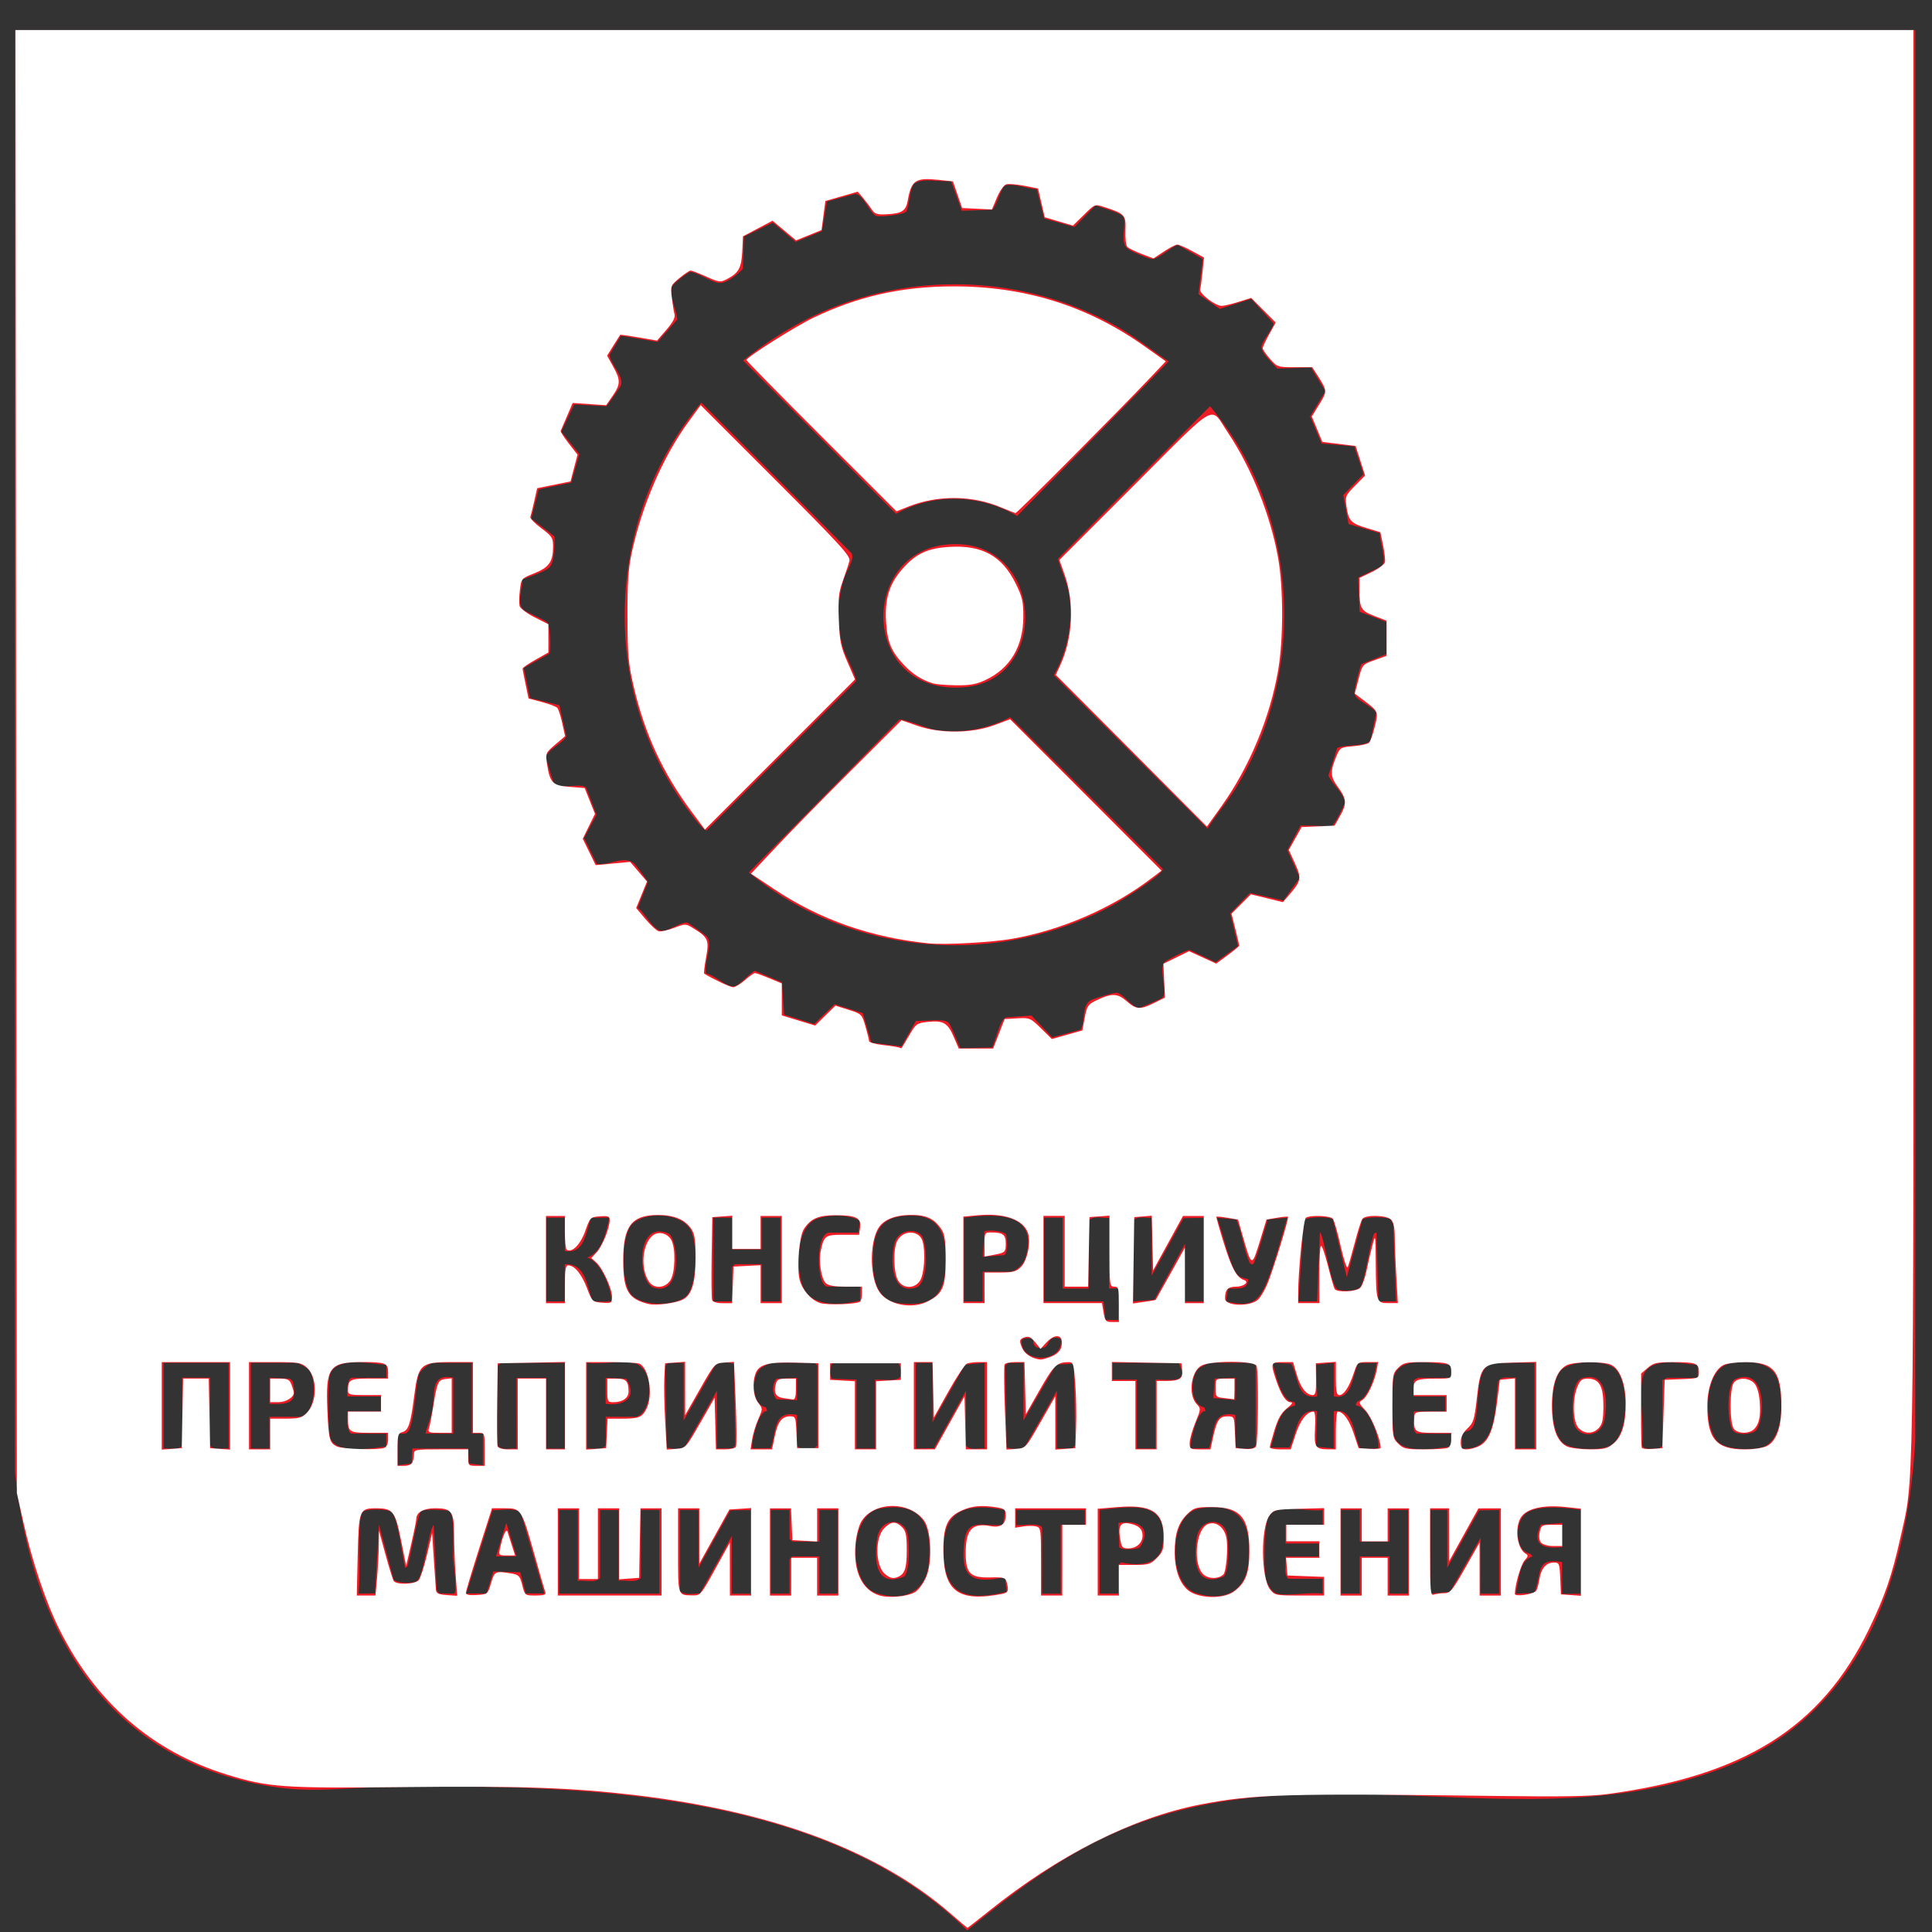 <?xml version="1.0" encoding="UTF-8" standalone="no"?>
<svg
   width="61"
   height="61"
   viewBox="0 0 61 61"
   fill="none"
   version="1.1"
   id="svg21"
   sodipodi:docname="kmtp_60x60.svg"
   inkscape:version="1.4.2 (f4327f4, 2025-05-13)"
   xmlns:inkscape="http://www.inkscape.org/namespaces/inkscape"
   xmlns:sodipodi="http://sodipodi.sourceforge.net/DTD/sodipodi-0.dtd"
   xmlns="http://www.w3.org/2000/svg"
   xmlns:svg="http://www.w3.org/2000/svg">
  <rect x="0" y="0" width="61" height="61" fill="#333333" stroke="none"/>
  <defs
     id="defs21" />
  <sodipodi:namedview
     id="namedview21"
     pagecolor="#ffffff"
     bordercolor="#000000"
     borderopacity="0.25"
     inkscape:showpageshadow="2"
     inkscape:pageopacity="0.0"
     inkscape:pagecheckerboard="0"
     inkscape:deskcolor="#d1d1d1"
     inkscape:zoom="8.956044"
     inkscape:cx="45.5"
     inkscape:cy="45.5"
     inkscape:window-width="1920"
     inkscape:window-height="1017"
     inkscape:window-x="-8"
     inkscape:window-y="-8"
     inkscape:window-maximized="1"
     inkscape:current-layer="svg21" />
  <path
     d="M 60.47,0.95 V 45.53 c -0.282,4.39 -1.718,8.648 -6.127,10.312 -6.248,2.361 -12.921,-0.75 -19.191,2.047 -1.711,0.764 -3.179,1.882 -4.616,3.061 -2.085,-2.072 -4.922,-3.193 -7.767,-3.797 -3.507,-0.743 -7.197,-0.789 -10.775,-0.725 -1.212,0.021 -2.135,0.179 -3.383,-0.014 C 3.332,55.599 0.998,51.452 0.47,46.47 V 0.95 Z M 30.026,5.718 c -0.307,0.043 -1.073,-0.15 -1.212,0.157 -0.093,0.211 -0.107,0.564 -0.189,0.793 -0.057,0.107 -0.82,0.193 -0.959,0.15 -0.182,-0.057 -0.406,-0.668 -0.656,-0.697 l -0.902,0.243 -0.153,0.932 -0.831,0.343 -0.724,-0.611 -0.909,0.443 -0.039,1.018 c -0.16,0.175 -0.524,0.475 -0.766,0.443 -0.242,-0.032 -0.72,-0.361 -0.895,-0.343 -0.082,0.007 -0.517,0.361 -0.563,0.439 -0.132,0.229 0.139,0.782 0.153,1.061 l -0.62,0.707 -1.158,-0.196 -0.364,0.611 c 0.039,0.271 0.463,0.693 0.367,0.947 -0.025,0.068 -0.428,0.657 -0.467,0.668 l -1.012,-0.057 -0.406,0.861 0.57,0.707 -0.253,0.9 -1.03,0.214 -0.235,0.922 0.738,0.568 c -0.011,0.257 0.018,0.825 -0.185,0.989 -0.178,0.146 -0.613,0.271 -0.834,0.368 0.014,0.279 -0.189,0.711 0.018,0.936 0.11,0.118 0.741,0.339 0.795,0.454 0.061,0.136 0.1,0.843 0.032,0.954 l -0.798,0.446 0.192,0.95 0.93,0.229 0.221,0.979 c -0.103,0.221 -0.613,0.429 -0.638,0.661 -0.007,0.057 0.207,0.75 0.246,0.811 0.146,0.239 0.845,-0.021 1.019,0.154 l 0.324,0.854 -0.392,0.732 0.396,0.814 c 0.396,0.075 0.87,-0.293 1.198,0.007 0.053,0.05 0.417,0.529 0.421,0.571 L 20.135,28.664 c 0.253,0.179 0.495,0.764 0.816,0.725 0.189,-0.025 0.592,-0.293 0.756,-0.257 0.036,0.007 0.574,0.396 0.609,0.439 0.217,0.239 -0.114,0.847 -0.021,1.168 0.267,0.039 0.688,0.482 0.923,0.393 0.157,-0.057 0.52,-0.468 0.62,-0.479 l 0.852,0.361 0.068,1.022 0.948,0.296 0.645,-0.625 0.891,0.282 0.271,0.932 0.948,0.118 0.46,-0.807 c 0.225,0.018 0.87,-0.082 1.019,0.05 0.1,0.089 0.342,0.782 0.389,0.814 l 0.994,-0.025 c 0.114,-0.196 0.242,-0.889 0.446,-0.95 l 0.798,-0.057 0.652,0.689 0.898,-0.243 c 0.168,-0.282 0.018,-0.768 0.331,-0.932 0.11,-0.057 0.72,-0.246 0.823,-0.232 0.192,0.029 0.485,0.486 0.702,0.471 0.039,0 0.67,-0.275 0.706,-0.3 0.242,-0.175 -0.132,-0.889 0.093,-1.143 0.05,-0.057 0.699,-0.386 0.788,-0.382 l 0.823,0.389 0.706,-0.511 -0.246,-1.029 0.624,-0.647 1.055,0.239 0.517,-0.718 -0.392,-0.872 0.417,-0.782 0.987,0.025 c 0.075,-0.039 0.385,-0.629 0.403,-0.725 0.046,-0.246 -0.424,-0.629 -0.51,-0.879 l 0.278,-0.864 c 0.221,-0.125 0.941,-0.036 1.052,-0.25 l 0.178,-0.857 c -0.121,-0.236 -0.702,-0.4 -0.691,-0.65 0.004,-0.111 0.175,-0.829 0.228,-0.897 l 0.798,-0.318 -0.011,-1.007 -0.848,-0.325 -0.046,-1.072 c 0.021,-0.036 0.677,-0.307 0.752,-0.389 0.164,-0.182 -0.086,-0.768 -0.068,-1.018 l -0.987,-0.289 -0.168,-0.914 0.638,-0.661 -0.289,-0.875 -1.034,-0.093 -0.36,-0.854 0.481,-0.797 -0.456,-0.75 -1.062,0.036 c -0.135,-0.157 -0.535,-0.504 -0.499,-0.711 0.025,-0.154 0.389,-0.597 0.381,-0.718 L 39.504,9.436 38.513,9.754 37.839,9.286 37.975,8.176 37.184,7.733 c -0.214,0.068 -0.599,0.436 -0.795,0.446 -0.111,0.007 -0.688,-0.246 -0.784,-0.325 -0.26,-0.214 -0.036,-0.711 -0.128,-0.989 -0.046,-0.139 -0.72,-0.311 -0.891,-0.379 L 33.922,7.168 32.967,6.9 32.735,5.972 c -0.239,0.007 -0.866,-0.236 -1.03,-0.086 -0.114,0.104 -0.264,0.664 -0.378,0.736 l -0.959,0.032 -0.339,-0.936 z M 19.964,38.644 c -0.36,0.361 -0.36,1.815 -0.046,2.211 0.314,0.396 1.347,0.393 1.725,0.089 0.378,-0.304 0.392,-1.739 0.146,-2.14 -0.317,-0.518 -1.426,-0.557 -1.825,-0.157 z m 7.136,0.275 0.053,-0.375 c -0.342,-0.2 -1.005,-0.207 -1.387,-0.05 -0.656,0.271 -0.656,1.682 -0.371,2.218 0.303,0.571 1.23,0.493 1.761,0.35 v -0.439 h -1.027 c -0.36,0 -0.392,-1.704 0.057,-1.704 h 0.909 z m 1.333,-0.514 c -0.702,0.1 -0.848,0.607 -0.87,1.247 -0.021,0.639 0.075,1.414 0.852,1.5 0.934,0.107 1.383,-0.193 1.44,-1.143 0.064,-1.075 -0.203,-1.779 -1.426,-1.604 z m 2.595,1.747 h 0.852 c 0.178,0 0.421,-0.218 0.481,-0.396 0.492,-1.475 -0.902,-1.454 -1.921,-1.307 v 2.643 H 31.028 Z M 17.832,38.447 h -0.588 v 2.643 h 0.588 V 39.915 c 0.667,-0.025 0.684,0.679 0.877,1.15 0.061,0.043 0.41,0.039 0.503,0.025 0.086,-0.014 0.093,0.036 0.086,-0.089 -0.018,-0.375 -0.353,-1.193 -0.763,-1.293 0.488,-0.175 0.599,-0.804 0.706,-1.264 l -0.577,0.007 c -0.171,0.436 -0.192,1.154 -0.83,1.05 v -1.057 z m 5.279,0 H 22.523 v 2.643 h 0.588 v -1.086 l 0.089,-0.089 h 0.852 v 1.175 h 0.588 V 38.447 H 24.052 v 1 h -0.937 v -1 z m 10.44,0 h -0.588 v 2.643 h 1.878 l 0.064,0.582 0.403,0.007 V 40.68 H 35.016 v -2.232 c -0.21,0.025 -0.492,-0.079 -0.645,0.089 v 2.147 H 33.551 v -2.232 z m 2.812,0 c -0.193,0.021 -0.446,-0.071 -0.588,0.089 v 2.557 l 0.674,-0.057 0.966,-1.764 v 1.822 h 0.588 v -2.643 l -0.634,0.011 -1.005,1.811 v -1.822 z m 4.281,0 -0.617,0.057 c -0.053,0.179 -0.396,1.397 -0.467,1.411 -0.103,0.021 -0.118,-0.079 -0.146,-0.146 -0.157,-0.386 -0.207,-0.872 -0.381,-1.264 l -0.617,-0.057 c 0.182,0.361 0.424,1.654 0.706,1.847 0.078,0.054 0.2,0.075 0.289,0.093 -0.011,0.368 -0.364,0.282 -0.638,0.3 l -0.064,0.404 c 0.749,0.168 1.009,0.071 1.29,-0.614 0.26,-0.629 0.442,-1.375 0.645,-2.029 z m 1.878,1.879 -0.438,-1.822 c -0.096,-0.1 -0.82,-0.096 -0.916,0.025 l -0.171,2.561 h 0.588 l 0.089,-2.175 c 0.111,0 0.339,1.686 0.556,1.793 0.146,0.071 0.638,0.071 0.731,-0.093 0.16,-0.289 0.246,-1.122 0.374,-1.504 0.025,-0.079 0.018,-0.179 0.125,-0.196 l 0.061,2.175 h 0.556 l -0.089,-2.436 -0.082,-0.154 c -0.107,-0.086 -0.795,-0.089 -0.888,0.004 z m -9.92,1.95 c -0.021,-0.021 -0.346,-0.075 -0.346,0.079 -0.007,0.732 1.369,0.664 1.233,-0.089 -0.46,-0.15 -0.314,0.3 -0.617,0.3 -0.303,0 -0.225,-0.246 -0.271,-0.289 z M 7.217,43.03 H 5.164 v 2.704 c 0.192,-0.021 0.446,0.071 0.588,-0.089 v -2.147 h 0.88 v 2.147 c 0.139,0.161 0.392,0.068 0.588,0.089 V 43.03 Z m 1.29,1.704 h 0.909 c 0.524,0 0.613,-1.107 0.349,-1.468 -0.057,-0.075 -0.342,-0.236 -0.41,-0.236 H 7.92 v 2.704 H 8.508 Z m 3.693,0.532 H 11.117 c -0.185,0 -0.153,-0.575 -0.146,-0.704 h 1.055 v -0.471 h -1.055 c -0.021,-0.125 -0.014,-0.589 0.146,-0.589 h 1.084 v -0.407 c -0.495,-0.036 -1.643,-0.296 -1.793,0.346 -0.064,0.268 -0.061,1.743 0.029,1.975 0.196,0.507 1.319,0.311 1.757,0.254 z m 2.698,-2.236 h -1.201 c -0.139,0 -0.438,0.239 -0.481,0.396 -0.096,0.35 -0.135,1.543 -0.339,1.779 -0.078,0.093 -0.221,0.054 -0.324,0.057 v 1 l 0.442,-0.054 0.025,-0.475 h 1.761 l 0.025,0.475 0.442,0.054 V 45.262 H 14.895 V 43.03 Z m 2.934,0 h -2.025 l -0.089,0.089 v 2.529 c 0.139,0.161 0.392,0.068 0.588,0.089 v -2.232 h 0.937 v 2.232 h 0.588 v -2.704 z m 2.142,0 c -0.41,-0.071 -1.005,0.054 -1.436,0 v 2.704 c 0.192,-0.021 0.446,0.071 0.588,-0.089 v -0.911 h 0.909 c 0.545,0 0.724,-1.564 -0.057,-1.704 z m 1.611,0 -0.492,0.007 -0.089,0.089 0.046,2.582 c 0.182,0.039 0.46,0.079 0.592,-0.061 l 0.994,-1.736 v 1.822 l 0.492,-0.007 0.089,-0.089 -0.046,-2.582 c -0.178,-0.039 -0.46,-0.079 -0.592,0.061 l -0.994,1.736 z m 3.579,1.647 v 0.968 c 0.075,0.111 0.203,0.093 0.321,0.093 0.075,0 0.15,0 0.225,-0.014 l 0.096,-0.079 v -2.529 l -0.089,-0.089 h -1.347 c -0.05,0 -0.331,0.15 -0.385,0.204 -0.264,0.289 -0.26,1.114 0.2,1.204 l 0.036,0.121 c -0.296,-0.05 -0.517,1.129 -0.47,1.175 l 0.577,-0.007 c 0.2,-0.504 0.057,-1.207 0.831,-1.05 z m 2.463,-1.118 c 0.463,-0.007 1.091,0.15 0.734,-0.529 h -2.053 c -0.125,0.075 -0.128,0.436 -0.032,0.504 l 0.766,0.025 v 2.175 h 0.588 V 43.559 Z m 1.818,-0.529 h -0.528 v 2.704 l 0.574,-0.011 1.009,-1.811 v 1.732 c 0.139,0.161 0.392,0.068 0.588,0.089 v -2.704 l -0.617,0.057 -1.027,1.822 V 43.026 Z m 2.873,0 -0.492,0.007 -0.089,0.089 0.046,2.582 c 0.178,0.039 0.46,0.079 0.592,-0.061 l 0.994,-1.736 v 1.822 l 0.492,-0.007 0.089,-0.089 -0.046,-2.582 -0.56,0.032 -1.027,1.761 V 43.026 Z m 4.163,0.529 c 0.463,-0.007 1.091,0.15 0.734,-0.529 h -2.082 v 0.529 h 0.763 v 2.175 h 0.588 v -2.175 z m 2.524,1.118 v 0.968 c 0.075,0.111 0.203,0.093 0.321,0.093 0.075,0 0.15,0 0.225,-0.014 l 0.096,-0.079 v -2.529 l -0.089,-0.089 h -1.347 c -0.05,0 -0.335,0.15 -0.385,0.204 -0.25,0.279 -0.264,1.125 0.2,1.204 l 0.036,0.121 c -0.282,-0.054 -0.517,1.129 -0.47,1.175 l 0.577,-0.007 c 0.2,-0.504 0.057,-1.207 0.83,-1.05 z m 3.108,1.057 v -1.175 c 0.642,-0.125 0.617,0.75 0.83,1.168 0.036,0.021 0.417,0.018 0.492,0.007 0.093,-0.014 0.089,0.036 0.089,-0.089 0,-0.318 -0.31,-1.247 -0.706,-1.264 -0.032,-0.15 0.135,-0.139 0.239,-0.261 0.235,-0.282 0.364,-0.729 0.406,-1.089 l -0.577,0.007 c -0.185,0.386 -0.192,1.179 -0.77,1.05 v -1.057 l -0.56,0.054 0.032,1.004 C 40.94,44.201 40.998,43.466 40.769,43.055 l -0.588,-0.025 c 0.093,0.343 0.214,0.947 0.495,1.179 0.096,0.079 0.253,0 0.207,0.171 -0.545,0.093 -0.606,0.879 -0.763,1.322 h 0.588 c 0.235,-0.421 0.207,-1.257 0.877,-1.147 l -0.032,1.122 0.56,0.054 z m 3.693,-0.468 H 44.722 c -0.171,-0.171 -0.057,-0.479 -0.089,-0.704 h 0.998 v -0.471 H 44.633 v -0.489 c 0.011,-0.039 0.132,-0.1 0.146,-0.1 h 1.027 v -0.407 c -0.581,-0.039 -1.722,-0.339 -1.818,0.496 -0.036,0.304 -0.039,1.472 0.029,1.736 0.16,0.622 1.305,0.404 1.782,0.346 l 0.007,-0.404 z m 2.641,-2.236 h -1.201 c -0.83,0 -0.413,1.722 -0.806,2.1 -0.068,0.064 -0.228,0.05 -0.267,0.171 -0.039,0.121 0.004,0.3 -0.011,0.432 1.148,0.086 1.012,-1.332 1.144,-2.118 0.086,-0.179 0.399,-0.107 0.556,-0.118 v 2.232 h 0.588 v -2.704 z m 2.559,0.196 c -0.321,-0.314 -1.493,-0.296 -1.768,0.1 -0.307,0.443 -0.328,1.925 0.146,2.257 0.285,0.2 1.166,0.221 1.458,0.057 0.602,-0.339 0.606,-1.979 0.16,-2.415 z m 0.841,0.364 c -0.089,0.611 0.068,1.422 0,2.057 0.075,0.111 0.203,0.093 0.321,0.093 0.075,0 0.15,0 0.225,-0.014 l 0.096,-0.079 v -2.086 c 0.057,0.018 0.128,-0.057 0.146,-0.057 h 0.966 V 43.098 c -0.57,-0.054 -1.64,-0.307 -1.761,0.496 z m 2.802,-0.546 c -0.905,0.154 -0.873,2.054 -0.399,2.486 0.267,0.246 1.019,0.264 1.354,0.175 0.741,-0.193 0.709,-1.547 0.531,-2.122 -0.192,-0.614 -0.955,-0.629 -1.486,-0.539 z m -26.862,4.586 c -0.994,0.168 -1.019,2.382 -0.114,2.672 0.852,0.275 1.565,-0.025 1.654,-0.954 0.114,-1.193 -0.207,-1.943 -1.54,-1.718 z m 3.942,0.046 c -1.369,-0.261 -2.035,0.079 -1.925,1.55 0.093,1.261 0.93,1.282 1.982,1.032 l -0.053,-0.464 c -1.101,0.239 -1.419,-0.018 -1.283,-1.139 0.093,-0.775 0.649,-0.432 1.219,-0.514 l 0.064,-0.461 z m 3.579,2.643 v -0.911 l 0.086,-0.075 c 0.552,0.104 1.223,0.111 1.315,-0.579 0.196,-1.425 -1.002,-1.179 -1.989,-1.082 v 2.643 h 0.588 z m 2.566,-2.69 c -0.994,0.168 -1.019,2.382 -0.114,2.672 0.852,0.275 1.565,-0.025 1.654,-0.954 0.114,-1.193 -0.203,-1.943 -1.54,-1.718 z m 2.449,2.69 c 0.381,0.082 1.023,-0.061 1.436,0 v -0.471 h -1.084 C 40.506,49.677 40.62,49.37 40.588,49.145 h 1.055 v -0.411 h -1.055 v -0.589 h 1.173 v -0.471 c -0.46,0.082 -1.415,-0.257 -1.7,0.204 -0.157,0.257 -0.157,1.539 -0.11,1.875 0.025,0.196 0.168,0.518 0.378,0.564 z m 9.588,-2.647 c -0.435,-0.068 -1.276,-0.154 -1.665,0.068 -0.389,0.221 -0.424,0.95 -0.128,1.229 0.089,0.082 0.242,0.071 0.264,0.175 -0.446,0.136 -0.41,0.789 -0.528,1.175 l 0.588,-0.025 c 0.246,-0.579 0.011,-1.139 0.877,-0.972 v 1 h 0.588 v -2.643 z m -37.123,1.822 c -0.078,-0.336 -0.225,-1.529 -0.406,-1.736 -0.11,-0.129 -0.813,-0.125 -0.916,-0.029 -0.061,0.061 -0.078,0.182 -0.089,0.264 -0.082,0.704 0.014,1.597 -0.057,2.322 l 0.52,-0.007 0.125,-2.168 0.463,1.725 c 0.078,0.129 0.577,0.132 0.709,0.068 0.253,-0.121 0.356,-1.497 0.556,-1.793 l 0.096,2.079 0.089,0.089 0.456,0.011 c 0.121,-0.018 -0.021,-1.004 -0.029,-1.143 -0.007,-0.261 0.061,-1.354 -0.11,-1.475 -0.178,-0.025 -0.82,-0.082 -0.913,0.032 -0.1,0.121 -0.296,1.286 -0.378,1.561 -0.025,0.079 -0.004,0.182 -0.118,0.204 z m 4.398,0.822 -0.734,-2.525 c -0.153,-0.218 -0.649,-0.096 -0.898,-0.111 l -0.831,2.632 h 0.638 l 0.217,-0.697 0.848,0.029 0.175,0.664 0.581,0.007 z m 1.055,-2.643 h -0.588 v 2.643 h 3.169 V 47.673 h -0.588 v 2.147 c -0.171,0.171 -0.478,0.057 -0.702,0.089 v -2.232 h -0.588 v 2.147 c -0.171,0.171 -0.478,0.057 -0.702,0.089 v -2.232 z m 3.814,0 h -0.588 v 2.557 c 0.146,0.157 0.435,0.079 0.634,0.079 l 1.005,-1.811 v 1.822 h 0.588 v -2.643 l -0.634,0.011 -1.005,1.811 v -1.822 z m 2.873,0 h -0.588 v 2.643 h 0.588 v -1.086 l 0.089,-0.089 h 0.852 v 1.175 h 0.588 V 47.673 h -0.588 v 1 h -0.852 l -0.089,-0.089 z m 9.325,0 h -2.171 v 0.471 c 0.053,0.057 0.72,-0.1 0.82,0.089 V 50.32 h 0.588 v -2.175 h 0.763 z m 8.679,0 h -0.588 v 2.643 h 0.588 V 49.141 h 0.937 v 1.175 h 0.588 V 47.673 h -0.588 v 1 h -0.937 z m 2.759,0 h -0.528 v 2.643 l 0.617,-0.057 0.966,-1.704 v 1.764 h 0.588 v -2.643 l -0.634,0.011 -1.005,1.811 v -1.822 z"
     fill="#ed1c24"
     id="path1"
     style="stroke-width:0.667" />
  <path
     d="m 27.025,21.509 -4.716,4.711 c -0.111,0.018 -0.567,-0.618 -0.656,-0.739 -2.759,-3.811 -2.524,-9.18 0.488,-12.769 l 4.751,4.761 c 0.089,0.189 -0.164,0.55 -0.232,0.764 -0.242,0.768 -0.253,1.479 -0.028,2.257 0.061,0.207 0.442,0.914 0.392,1.018 z"
     fill="#ed1c24"
     id="path2"
     style="stroke-width:0.667" />
  <path
     d="m 36.891,11.415 -4.776,4.876 c -1.18,-0.682 -2.623,-0.739 -3.825,-0.068 l -4.826,-4.84 c 0.945,-0.754 1.992,-1.382 3.137,-1.793 2.787,-1 5.906,-0.772 8.515,0.636 0.631,0.339 1.187,0.789 1.779,1.186 z"
     fill="#ed1c24"
     id="path3"
     style="stroke-width:0.667" />
  <path
     d="M 38.125,26.164 33.273,21.317 c 0.413,-0.729 0.592,-1.564 0.506,-2.404 -0.046,-0.446 -0.26,-0.847 -0.378,-1.268 l 4.805,-4.819 c 2.802,3.336 3.094,8.283 0.845,12.005 -0.282,0.464 -0.638,0.875 -0.927,1.332 z"
     fill="#ed1c24"
     id="path4"
     style="stroke-width:0.667" />
  <path
     d="m 31.894,22.645 4.819,4.79 c 0.029,0.168 -1.258,0.964 -1.479,1.089 -3.675,2.05 -8.337,1.704 -11.592,-0.979 l 4.751,-4.822 c 0.103,-0.046 0.863,0.268 1.098,0.311 0.813,0.146 1.668,-0.011 2.402,-0.389 z"
     fill="#ed1c24"
     id="path5"
     style="stroke-width:0.667" />
  <path
     d="m 29.962,17.187 c 2.991,-0.211 3.24,4.254 0.51,4.508 -3.304,0.304 -3.39,-4.304 -0.51,-4.508 z"
     fill="#ed1c24"
     id="path6"
     style="stroke-width:0.667" />
  <path
     d="m 14.314,43.501 v 1.764 h -0.88 c 0.053,-0.239 0.157,-0.461 0.207,-0.704 0.11,-0.536 -0.086,-1.222 0.674,-1.061 z"
     fill="#ed1c24"
     id="path7"
     style="stroke-width:0.667" />
  <path
     d="m 39.005,43.502 v 0.704 l -0.695,-0.064 0.046,-0.614 z"
     fill="#ed1c24"
     id="path8"
     style="stroke-width:0.667" />
  <path
     d="m 25.164,43.502 v 0.707 l -0.649,-0.029 c -0.143,-0.193 -0.143,-0.457 0,-0.65 z"
     fill="#ed1c24"
     id="path9"
     style="stroke-width:0.667" />
  <path
     d="m 38.638,49.774 c -0.912,0.382 -0.952,-0.511 -0.859,-1.186 0.093,-0.675 0.806,-0.679 0.952,-0.2 0.075,0.246 0.089,1.214 -0.093,1.386 z"
     fill="#ed1c24"
     id="path10"
     style="stroke-width:0.667" />
  <path
     d="m 28.551,49.774 c -0.912,0.382 -0.952,-0.511 -0.859,-1.186 0.093,-0.675 0.806,-0.679 0.952,-0.2 0.075,0.246 0.089,1.214 -0.093,1.386 z"
     fill="#ed1c24"
     id="path11"
     style="stroke-width:0.667" />
  <path
     d="m 29.078,38.99 c 0.214,0.196 0.253,1.532 -0.157,1.661 -0.809,0.257 -0.82,-0.932 -0.667,-1.432 0.107,-0.35 0.574,-0.461 0.827,-0.229 z"
     fill="#ed1c24"
     id="path12"
     style="stroke-width:0.667" />
  <path
     d="m 49.955,43.512 c 0.795,-0.236 0.798,0.757 0.706,1.297 -0.103,0.621 -0.863,0.607 -0.97,0.118 -0.068,-0.296 -0.093,-1.311 0.264,-1.414 z"
     fill="#ed1c24"
     id="path13"
     style="stroke-width:0.667" />
  <path
     d="m 20.801,38.88 c 0.086,0 0.239,0.029 0.31,0.071 0.314,0.182 0.453,1.997 -0.471,1.704 -0.471,-0.15 -0.56,-1.75 0.16,-1.775 z"
     fill="#ed1c24"
     id="path14"
     style="stroke-width:0.667" />
  <path
     d="m 54.738,45.191 c -0.217,-0.204 -0.235,-1.525 0.057,-1.65 1.016,-0.432 0.934,1.368 0.631,1.636 -0.135,0.118 -0.56,0.136 -0.688,0.014 z"
     fill="#ed1c24"
     id="path15"
     style="stroke-width:0.667" />
  <path
     d="m 49.328,48.084 v 0.764 c -0.595,0.064 -0.98,-0.054 -0.681,-0.711 z"
     fill="#ed1c24"
     id="path16"
     style="stroke-width:0.667" />
  <path
     d="m 16.307,49.141 h -0.645 l 0.324,-1.057 z"
     fill="#ed1c24"
     id="path17"
     style="stroke-width:0.667" />
  <path
     d="m 35.309,48.084 c 0.606,-0.104 1.087,0.143 0.681,0.768 -0.11,0.082 -0.588,0.093 -0.652,0 l -0.025,-0.768 z"
     fill="#ed1c24"
     id="path18"
     style="stroke-width:0.667" />
  <path
     d="m 31.028,39.683 0.053,-0.797 c 0.103,-0.071 0.609,-0.018 0.681,0.089 0.039,0.164 0.078,0.55 -0.053,0.654 z"
     fill="#ed1c24"
     id="path19"
     style="stroke-width:0.667" />
  <path
     d="m 8.508,44.323 v -0.822 l 0.645,0.029 0.089,0.089 c 0.178,0.696 -0.135,0.725 -0.734,0.707 z"
     fill="#ed1c24"
     id="path20"
     style="stroke-width:0.667" />
  <path
     d="m 19.123,44.323 v -0.822 l 0.645,0.029 c 0.378,0.575 -0.046,0.882 -0.645,0.793 z"
     fill="#ed1c24"
     id="path21"
     style="stroke-width:0.667" />
  <path
     style="fill:#ffffff;stroke-width:0.074"
     d="M 30.006,60.412 C 27.734,58.441 24.392,57.189 20.031,56.675 18.064,56.443 16.388,56.384 12.811,56.424 8.928,56.466 8.477,56.435 7.154,56.026 4.805,55.3 3.017,53.744 1.864,51.425 1.445,50.581 1.007,49.274 0.739,48.068 L 0.532,47.138 0.511,24.044 0.49,0.949 H 30.452 60.414 V 23.463 c 0,24.561 0.024,23.14 -0.418,25.116 -0.264,1.182 -0.493,1.845 -0.995,2.877 -1.499,3.083 -3.932,4.612 -8.264,5.191 -0.506,0.068 -1.449,0.085 -3.312,0.06 -6.815,-0.09 -7.834,-0.062 -9.528,0.268 -2.136,0.416 -4.481,1.599 -6.683,3.372 -0.359,0.289 -0.661,0.524 -0.67,0.522 -0.009,-0.002 -0.251,-0.208 -0.537,-0.456 z M 28.906,50.26 c 0.101,-0.066 0.251,-0.274 0.334,-0.461 0.202,-0.456 0.165,-1.476 -0.064,-1.789 -0.464,-0.633 -1.611,-0.609 -1.987,0.042 -0.08,0.139 -0.158,0.454 -0.18,0.724 -0.067,0.841 0.211,1.429 0.756,1.597 0.309,0.095 0.914,0.035 1.141,-0.114 z m 2.719,0.068 c 0.21,-0.04 0.234,-0.096 0.16,-0.374 -0.039,-0.145 -0.09,-0.159 -0.526,-0.149 -0.626,0.015 -0.769,-0.129 -0.769,-0.775 0,-0.736 0.203,-0.955 0.787,-0.845 0.314,0.059 0.479,-0.058 0.479,-0.34 0,-0.178 -0.036,-0.21 -0.279,-0.251 -0.472,-0.078 -0.787,-0.051 -1.112,0.097 -0.453,0.206 -0.582,0.489 -0.579,1.27 0.006,1.283 0.471,1.629 1.839,1.367 z m 7.341,-0.083 c 0.36,-0.268 0.477,-0.569 0.481,-1.235 0.007,-1.09 -0.273,-1.427 -1.189,-1.427 -0.493,0 -0.557,0.018 -0.765,0.217 -0.292,0.28 -0.407,0.632 -0.403,1.238 0.003,0.511 0.146,0.924 0.399,1.153 0.312,0.283 1.13,0.313 1.476,0.054 z M 11.907,49.807 c 0.026,-0.313 0.051,-0.774 0.053,-1.024 l 0.005,-0.454 0.206,0.75 c 0.113,0.413 0.23,0.789 0.26,0.837 0.081,0.13 0.679,0.109 0.792,-0.028 0.053,-0.063 0.169,-0.423 0.258,-0.8 l 0.163,-0.685 0.052,0.819 c 0.029,0.45 0.059,0.886 0.067,0.968 0.012,0.12 0.078,0.153 0.343,0.172 l 0.328,0.023 -0.049,-0.686 c -0.027,-0.377 -0.049,-0.947 -0.049,-1.265 0,-0.707 -0.078,-0.813 -0.596,-0.813 -0.366,0 -0.596,0.129 -0.596,0.335 0,0.055 -0.072,0.413 -0.16,0.794 l -0.16,0.693 -0.161,-0.808 c -0.184,-0.922 -0.255,-1.013 -0.79,-1.013 -0.528,0 -0.545,0.046 -0.579,1.498 l -0.029,1.256 h 0.295 0.295 z m 3.597,0.179 c 0.109,-0.377 0.135,-0.389 0.631,-0.307 0.248,0.041 0.28,0.074 0.355,0.371 0.082,0.326 0.082,0.326 0.424,0.326 0.243,0 0.332,-0.027 0.306,-0.093 -0.02,-0.051 -0.177,-0.596 -0.35,-1.21 -0.403,-1.432 -0.416,-1.452 -0.931,-1.452 h -0.404 l -0.413,1.294 c -0.227,0.712 -0.413,1.333 -0.413,1.381 0,0.057 0.119,0.079 0.346,0.064 0.343,-0.023 0.347,-0.025 0.449,-0.376 z m 5.383,-0.986 V 47.622 H 20.555 20.222 l -0.021,1.098 -0.021,1.098 -0.316,0.023 -0.316,0.023 v -1.121 -1.121 h -0.335 -0.335 v 1.117 1.117 H 18.58 18.282 v -1.117 -1.117 h -0.335 -0.335 v 1.377 1.377 h 1.638 1.638 z m 1.694,0.54 0.463,-0.837 9.43e-4,0.837 9.42e-4,0.837 h 0.335 0.335 v -1.381 -1.381 l -0.343,0.023 -0.343,0.023 -0.475,0.856 -0.475,0.856 -5.23e-4,-0.875 -5.25e-4,-0.875 h -0.335 -0.335 v 1.334 c 0,1.451 -0.015,1.404 0.448,1.415 0.258,0.006 0.269,-0.006 0.725,-0.832 z m 2.4,0.242 v -0.596 h 0.409 0.409 v 0.596 0.596 h 0.335 0.335 V 48.999 47.622 H 26.135 25.8 v 0.525 0.525 l -0.391,-0.022 -0.391,-0.022 -0.022,-0.502 -0.022,-0.502 h -0.332 -0.332 v 1.377 1.377 h 0.335 0.335 z m 8.56,-0.521 v -1.117 h 0.372 0.372 v -0.261 -0.261 h -1.117 -1.117 v 0.307 0.307 l 0.255,-0.041 c 0.14,-0.023 0.325,-0.023 0.409,-0.001 0.147,0.038 0.154,0.09 0.154,1.111 v 1.071 h 0.335 0.335 z m 1.787,0.633 v -0.484 h 0.49 c 0.442,0 0.511,-0.021 0.707,-0.218 0.192,-0.192 0.218,-0.27 0.218,-0.66 0,-0.793 -0.377,-1.038 -1.459,-0.948 l -0.625,0.052 v 1.37 1.37 h 0.335 0.335 z m 6.476,0.189 v -0.295 l -0.577,-0.022 -0.577,-0.022 -0.023,-0.279 -0.023,-0.279 h 0.526 0.526 V 48.925 48.664 H 41.135 40.613 V 48.403 48.143 h 0.596 0.596 v -0.263 -0.263 l -0.792,0.021 c -0.748,0.02 -0.8,0.032 -0.928,0.207 -0.286,0.393 -0.274,1.97 0.018,2.341 0.143,0.182 0.182,0.19 0.926,0.19 h 0.776 z m 1.191,-0.301 v -0.596 h 0.409 0.409 v 0.596 0.596 h 0.335 0.335 v -1.377 -1.377 h -0.335 -0.335 v 0.521 0.521 h -0.409 -0.409 v -0.521 -0.521 h -0.335 -0.335 v 1.377 1.377 h 0.335 0.335 z m 2.604,0.521 c 0.189,0 0.255,-0.079 0.663,-0.8 l 0.453,-0.8 0.001,0.837 0.001,0.837 h 0.335 0.335 v -1.377 -1.377 l -0.354,9.43e-4 -0.354,9.43e-4 -0.463,0.836 -0.463,0.836 -0.002,-0.837 -0.002,-0.837 h -0.298 -0.298 v 1.385 c 0,1.232 0.013,1.38 0.118,1.34 0.065,-0.025 0.212,-0.045 0.328,-0.045 z m 2.907,-0.079 c 0.031,-0.05 0.076,-0.217 0.101,-0.373 0.054,-0.336 0.213,-0.516 0.456,-0.516 0.167,0 0.179,0.029 0.199,0.502 l 0.022,0.502 0.316,0.023 0.316,0.023 V 49.009 47.634 l -0.483,-0.052 c -0.761,-0.081 -1.297,0.062 -1.445,0.387 -0.167,0.366 -0.068,0.939 0.188,1.09 0.081,0.048 0.073,0.088 -0.039,0.209 -0.115,0.123 -0.307,0.784 -0.307,1.057 0,0.101 0.604,0.01 0.673,-0.101 z M 13.026,46.164 c 0.025,-0.065 0.045,-0.182 0.045,-0.261 0,-0.132 0.062,-0.143 0.856,-0.143 h 0.856 v 0.261 c 0,0.248 0.012,0.261 0.261,0.261 h 0.261 v -0.521 c 0,-0.506 -0.005,-0.521 -0.186,-0.521 h -0.186 v -1.117 -1.117 h -0.696 c -0.955,0 -1.034,0.073 -1.161,1.08 -0.11,0.872 -0.179,1.08 -0.377,1.132 -0.13,0.034 -0.148,0.102 -0.148,0.551 v 0.512 h 0.215 c 0.128,0 0.234,-0.048 0.261,-0.118 z m -7.266,-1.539 0.021,-1.098 h 0.405 0.405 l 0.021,1.098 0.021,1.098 0.316,0.023 0.316,0.023 V 44.388 43.007 H 6.186 5.107 v 1.381 1.381 l 0.316,-0.023 0.316,-0.023 z m 2.771,0.651 v -0.484 h 0.487 c 0.414,0 0.514,-0.027 0.665,-0.178 0.344,-0.344 0.344,-1.143 -8.83e-5,-1.441 C 9.508,43.022 9.414,43.007 8.676,43.007 H 7.861 v 1.377 1.377 h 0.335 0.335 z m 3.604,0.439 c 0.07,-0.027 0.118,-0.133 0.118,-0.261 v -0.215 H 11.665 c -0.638,0 -0.678,-0.027 -0.678,-0.453 v -0.217 h 0.521 0.521 v -0.261 -0.261 h -0.521 c -0.464,0 -0.521,-0.016 -0.521,-0.143 0,-0.344 0.062,-0.378 0.678,-0.378 h 0.588 v -0.215 c 0,-0.272 -0.091,-0.306 -0.821,-0.306 -1.034,0 -1.155,0.167 -1.096,1.517 0.04,0.926 0.069,1.036 0.302,1.148 0.176,0.085 1.304,0.118 1.497,0.044 z m 4.212,-1.071 v -1.117 h 0.447 0.447 v 1.117 1.117 h 0.298 0.298 v -1.379 -1.379 l -1.061,0.021 -1.061,0.021 -0.02,1.263 c -0.011,0.694 -0.004,1.306 0.016,1.358 0.022,0.056 0.161,0.096 0.337,0.096 h 0.3 z m 2.814,0.614 0.022,-0.465 h 0.437 c 0.546,0 0.651,-0.04 0.787,-0.303 0.225,-0.434 0.084,-1.317 -0.229,-1.437 -0.066,-0.025 -0.469,-0.046 -0.896,-0.046 h -0.776 v 1.381 1.381 l 0.316,-0.023 0.316,-0.023 z m 2.947,-0.331 0.455,-0.796 0.021,0.815 0.021,0.815 h 0.291 c 0.16,0 0.313,-0.035 0.339,-0.078 0.027,-0.043 0.024,-0.664 -0.006,-1.381 l -0.054,-1.303 -0.304,0.022 c -0.304,0.022 -0.305,0.024 -0.771,0.841 l -0.467,0.819 -5.28e-4,-0.842 -5.28e-4,-0.842 -0.316,0.023 -0.316,0.023 -0.025,0.447 c -0.014,0.246 -0.002,0.859 0.026,1.362 l 0.051,0.916 0.3,-0.023 c 0.298,-0.022 0.304,-0.029 0.755,-0.819 z m 2.353,0.424 c 0.096,-0.462 0.227,-0.633 0.486,-0.633 0.167,0 0.179,0.029 0.199,0.502 l 0.022,0.502 h 0.335 0.335 V 44.384 43.044 L 25.097,43.022 c -0.828,-0.024 -1.133,0.059 -1.238,0.336 -0.116,0.304 -0.079,0.731 0.08,0.933 0.147,0.187 0.147,0.191 0.003,0.516 -0.08,0.18 -0.167,0.468 -0.195,0.641 l -0.05,0.313 h 0.339 0.339 z m 3.201,-0.666 v -1.075 l 0.391,-0.022 0.391,-0.022 v -0.261 -0.261 h -1.117 -1.117 v 0.261 0.261 l 0.391,0.022 0.391,0.022 v 1.075 1.075 h 0.335 0.335 z m 2.323,0.238 0.468,-0.837 0.021,0.837 0.021,0.837 h 0.333 0.333 v -1.377 -1.377 h -0.254 c -0.14,0 -0.308,0.021 -0.374,0.046 -0.066,0.025 -0.328,0.419 -0.583,0.875 l -0.464,0.829 -0.021,-0.875 -0.021,-0.875 h -0.295 -0.295 v 1.377 1.377 h 0.332 0.332 z m 2.867,-0.019 0.467,-0.819 5.28e-4,0.842 5.28e-4,0.842 0.316,-0.023 0.316,-0.023 0.024,-0.67 c 0.013,-0.368 0.002,-0.98 -0.026,-1.358 -0.046,-0.641 -0.061,-0.688 -0.21,-0.688 -0.367,0.002 -0.466,0.097 -0.905,0.866 l -0.447,0.783 -0.021,-0.825 -0.021,-0.825 h -0.291 c -0.16,0 -0.311,0.032 -0.335,0.071 -0.024,0.039 -0.021,0.66 0.007,1.381 l 0.051,1.31 0.303,-0.022 c 0.302,-0.022 0.304,-0.025 0.769,-0.841 z m 3.668,-0.223 V 43.602 l 0.316,-0.001 c 0.412,-0.002 0.52,-0.077 0.49,-0.342 l -0.025,-0.215 -1.098,-0.021 -1.098,-0.021 v 0.3 0.3 h 0.372 0.372 v 1.079 1.079 h 0.335 0.335 z M 38.3,45.383 c 0.117,-0.544 0.199,-0.664 0.452,-0.664 0.216,0 0.217,0.002 0.239,0.502 l 0.022,0.502 0.29,0.024 c 0.182,0.015 0.313,-0.013 0.352,-0.074 0.071,-0.112 0.088,-2.369 0.019,-2.549 -0.062,-0.163 -1.425,-0.17 -1.736,-0.009 -0.334,0.173 -0.432,0.917 -0.16,1.209 0.143,0.153 0.142,0.159 -0.035,0.591 -0.099,0.24 -0.18,0.529 -0.181,0.641 -0.002,0.193 0.018,0.205 0.327,0.205 h 0.329 z m 2.611,-0.106 c 0.148,-0.445 0.355,-0.707 0.559,-0.707 0.051,0 0.068,0.187 0.049,0.53 -0.033,0.59 0.009,0.658 0.416,0.66 l 0.242,0.001 V 45.165 c 0,-0.328 0.027,-0.596 0.06,-0.596 0.171,0 0.36,0.257 0.501,0.68 l 0.158,0.473 0.348,0.023 c 0.191,0.012 0.348,-0.002 0.348,-0.032 0,-0.27 -0.287,-0.977 -0.479,-1.181 -0.218,-0.232 -0.224,-0.251 -0.094,-0.332 0.153,-0.096 0.381,-0.578 0.45,-0.952 l 0.045,-0.242 h -0.327 c -0.325,0 -0.328,0.003 -0.446,0.357 -0.144,0.433 -0.312,0.685 -0.456,0.685 -0.083,0 -0.107,-0.117 -0.107,-0.525 v -0.525 l -0.316,0.023 -0.316,0.023 0.006,0.502 c 0.005,0.4 -0.017,0.502 -0.106,0.502 -0.198,0 -0.385,-0.24 -0.503,-0.646 L 40.826,43.007 H 40.497 c -0.377,0 -0.387,0.027 -0.206,0.564 0.16,0.473 0.31,0.702 0.462,0.703 0.082,5.56e-4 0.043,0.062 -0.118,0.19 -0.177,0.139 -0.28,0.318 -0.391,0.677 -0.083,0.268 -0.151,0.518 -0.151,0.554 0,0.037 0.148,0.067 0.329,0.067 h 0.329 z m 4.795,0.439 c 0.07,-0.027 0.118,-0.133 0.118,-0.261 v -0.215 h -0.557 c -0.601,0 -0.638,-0.03 -0.612,-0.502 0.009,-0.156 0.043,-0.167 0.514,-0.167 H 45.675 V 44.309 44.049 h -0.521 -0.521 v -0.215 c 0,-0.265 0.096,-0.306 0.713,-0.306 0.477,0 0.478,-2.1e-4 0.478,-0.215 0,-0.274 -0.089,-0.306 -0.866,-0.306 -0.57,0 -0.648,0.018 -0.813,0.183 -0.176,0.176 -0.183,0.22 -0.183,1.194 0,0.975 0.007,1.018 0.183,1.194 0.165,0.165 0.243,0.183 0.813,0.183 0.347,0 0.683,-0.02 0.748,-0.045 z m 1.005,-0.063 c 0.296,-0.153 0.45,-0.534 0.554,-1.366 l 0.09,-0.721 0.239,-0.023 0.239,-0.023 v 1.121 1.121 h 0.335 0.335 V 44.381 43.001 l -0.755,0.021 c -0.957,0.027 -1,0.07 -1.121,1.141 -0.075,0.664 -0.106,0.762 -0.295,0.939 -0.144,0.135 -0.211,0.271 -0.211,0.428 0,0.198 0.027,0.231 0.19,0.231 0.104,0 0.284,-0.049 0.399,-0.108 z m 4.23,-0.073 c 0.271,-0.228 0.391,-0.623 0.389,-1.278 -0.002,-0.623 -0.195,-1.11 -0.484,-1.22 -0.272,-0.104 -1.152,-0.09 -1.376,0.021 -0.311,0.155 -0.469,0.587 -0.469,1.282 0,0.695 0.158,1.128 0.469,1.282 0.102,0.051 0.426,0.093 0.72,0.094 0.458,8.58e-4 0.565,-0.025 0.75,-0.181 z m 1.582,-0.935 0.037,-1.079 0.54,-0.022 c 0.539,-0.022 0.54,-0.022 0.54,-0.234 0,-0.268 -0.093,-0.302 -0.821,-0.302 -0.512,0 -0.611,0.023 -0.794,0.18 l -0.209,0.18 -0.003,1.141 c -0.002,0.628 0.01,1.168 0.025,1.201 0.016,0.033 0.167,0.05 0.338,0.037 l 0.31,-0.023 z m 3.27,1.008 c 0.293,-0.151 0.452,-0.593 0.452,-1.251 -9.42e-4,-1.104 -0.235,-1.393 -1.131,-1.394 -0.274,-1.53e-4 -0.584,0.038 -0.687,0.086 -0.301,0.137 -0.52,0.679 -0.521,1.291 -0.002,1.044 0.28,1.376 1.171,1.377 0.299,1.65e-4 0.592,-0.044 0.717,-0.109 z M 33.207,42.825 c 0.164,-0.068 0.272,-0.174 0.302,-0.294 0.096,-0.383 -0.173,-0.465 -0.471,-0.143 l -0.186,0.201 -0.167,-0.209 c -0.126,-0.158 -0.205,-0.197 -0.325,-0.159 -0.181,0.058 -0.192,0.109 -0.073,0.369 0.078,0.171 0.331,0.321 0.569,0.335 0.052,0.003 0.21,-0.042 0.351,-0.101 z m 2.122,-1.643 c 0,-0.509 -0.013,-0.558 -0.149,-0.558 -0.142,0 -0.149,-0.05 -0.149,-1.121 v -1.121 l -0.316,0.023 -0.316,0.023 -0.021,1.098 -0.021,1.098 H 33.987 33.616 v -1.117 -1.117 h -0.335 -0.335 v 1.377 1.377 h 0.924 0.924 l 0.05,0.298 c 0.045,0.268 0.072,0.298 0.267,0.298 h 0.217 z m -13.766,-0.152 c 0.284,-0.147 0.4,-0.536 0.4,-1.344 -3.65e-4,-0.515 -0.031,-0.724 -0.129,-0.873 -0.201,-0.307 -0.55,-0.454 -1.069,-0.452 -0.827,0.004 -1.09,0.356 -1.088,1.45 0.002,0.937 0.16,1.205 0.801,1.361 0.233,0.057 0.858,-0.025 1.085,-0.142 z m 5.59,0.07 c 0.034,-0.021 0.062,-0.137 0.062,-0.257 v -0.219 h -0.516 c -0.361,0 -0.55,-0.034 -0.628,-0.113 -0.142,-0.142 -0.227,-0.69 -0.157,-1.016 0.103,-0.481 0.143,-0.509 0.7,-0.509 h 0.51 l 0.033,-0.227 c 0.044,-0.303 -0.128,-0.39 -0.773,-0.39 -0.545,0 -0.786,0.105 -1.003,0.437 -0.139,0.212 -0.224,1.126 -0.145,1.55 0.064,0.339 0.363,0.694 0.664,0.787 0.224,0.069 1.122,0.039 1.253,-0.042 z m 2.141,-0.011 c 0.473,-0.241 0.564,-0.453 0.564,-1.311 0,-0.602 -0.027,-0.803 -0.131,-0.961 -0.224,-0.342 -0.486,-0.464 -0.982,-0.457 -0.525,0.007 -0.885,0.167 -1.037,0.461 -0.263,0.509 -0.234,1.536 0.055,1.967 0.276,0.411 1.028,0.559 1.532,0.301 z m 10.429,-0.058 c 0.073,-0.066 0.2,-0.277 0.283,-0.469 0.173,-0.403 0.699,-2.106 0.661,-2.143 -0.014,-0.014 -0.172,-7.1e-5 -0.352,0.031 l -0.327,0.056 -0.215,0.702 c -0.244,0.797 -0.258,0.793 -0.52,-0.125 l -0.164,-0.576 -0.33,-0.056 c -0.182,-0.031 -0.34,-0.047 -0.351,-0.035 -0.012,0.012 0.097,0.398 0.241,0.859 0.246,0.786 0.4,1.064 0.63,1.141 0.178,0.059 -0.009,0.21 -0.261,0.21 -0.252,0 -0.339,0.095 -0.339,0.373 0,0.242 0.786,0.268 1.044,0.034 z m -21.887,-0.482 c 0,-0.459 0.024,-0.596 0.103,-0.596 0.199,0 0.42,0.265 0.59,0.707 0.168,0.44 0.176,0.447 0.483,0.47 0.298,0.022 0.312,0.013 0.312,-0.186 -9.43e-4,-0.261 -0.3,-0.908 -0.502,-1.088 l -0.152,-0.135 0.173,-0.187 c 0.177,-0.191 0.407,-0.763 0.407,-1.013 0,-0.118 -0.048,-0.136 -0.308,-0.117 -0.303,0.023 -0.31,0.029 -0.465,0.467 -0.15,0.423 -0.415,0.691 -0.582,0.589 -0.033,-0.02 -0.06,-0.27 -0.06,-0.554 V 38.392 h -0.298 -0.298 v 1.377 1.377 h 0.298 0.298 z m 5.301,0.019 0.022,-0.577 0.428,-0.022 0.428,-0.022 v 0.599 0.599 h 0.335 0.335 V 39.769 38.392 H 24.349 24.014 v 0.521 0.521 H 23.567 23.121 v -0.525 -0.525 l -0.316,0.023 -0.316,0.023 -0.02,1.263 c -0.011,0.694 -0.004,1.306 0.016,1.358 0.021,0.056 0.16,0.096 0.334,0.096 H 23.114 Z m 7.949,0.093 v -0.484 h 0.487 c 0.414,0 0.514,-0.027 0.664,-0.177 0.202,-0.202 0.32,-0.786 0.218,-1.074 -0.151,-0.423 -0.743,-0.632 -1.573,-0.556 l -0.465,0.042 v 1.366 1.366 h 0.335 0.335 z m 5.404,0.381 c 0.004,-0.005 0.213,-0.378 0.464,-0.828 l 0.456,-0.819 0.001,0.875 0.001,0.875 h 0.298 0.298 V 39.769 38.392 H 37.68 37.352 l -0.472,0.86 -0.472,0.86 -0.021,-0.864 -0.021,-0.864 -0.277,0.023 -0.277,0.023 -0.02,1.363 -0.02,1.363 0.355,-0.052 c 0.195,-0.028 0.359,-0.056 0.363,-0.061 z m 5.166,-0.778 c 0,-0.484 0.022,-0.903 0.05,-0.93 0.027,-0.027 0.126,0.252 0.219,0.62 0.093,0.368 0.19,0.703 0.215,0.744 0.072,0.117 0.682,0.089 0.808,-0.037 0.061,-0.061 0.15,-0.304 0.198,-0.54 0.047,-0.235 0.13,-0.595 0.185,-0.8 0.097,-0.367 0.099,-0.358 0.106,0.558 0.01,1.231 0.021,1.265 0.398,1.265 h 0.3 l -0.048,-0.837 c -0.027,-0.461 -0.048,-1.028 -0.049,-1.26 -2.27e-4,-0.285 -0.039,-0.461 -0.117,-0.54 -0.142,-0.142 -0.8,-0.16 -0.904,-0.024 -0.039,0.051 -0.149,0.395 -0.244,0.763 -0.095,0.368 -0.195,0.714 -0.222,0.768 -0.027,0.054 -0.127,-0.248 -0.222,-0.67 -0.094,-0.422 -0.205,-0.81 -0.245,-0.861 -0.08,-0.101 -0.707,-0.126 -0.851,-0.035 -0.081,0.051 -0.245,1.666 -0.246,2.417 l -3.04e-4,0.279 h 0.335 0.335 z m -12.958,-7.558 c 0.217,-0.379 0.247,-0.402 0.579,-0.439 0.498,-0.056 0.644,0.025 0.831,0.46 l 0.163,0.379 h 0.543 0.543 l 0.181,-0.465 0.181,-0.465 0.402,-0.023 c 0.389,-0.022 0.414,-0.012 0.746,0.315 l 0.343,0.338 0.482,-0.136 0.482,-0.136 0.075,-0.403 c 0.066,-0.357 0.105,-0.418 0.339,-0.532 0.503,-0.246 0.692,-0.244 0.982,0.01 0.308,0.271 0.426,0.278 0.876,0.056 l 0.335,-0.166 -0.024,-0.535 -0.024,-0.535 0.405,-0.198 0.405,-0.198 0.429,0.196 0.429,0.196 0.363,-0.267 c 0.2,-0.147 0.363,-0.282 0.363,-0.301 0,-0.019 -0.055,-0.253 -0.122,-0.521 l -0.122,-0.487 0.306,-0.306 0.306,-0.306 0.505,0.124 0.505,0.124 0.193,-0.223 c 0.388,-0.448 0.403,-0.531 0.188,-1.002 l -0.194,-0.425 0.203,-0.361 0.203,-0.361 0.52,-0.022 0.52,-0.022 0.168,-0.298 c 0.224,-0.396 0.214,-0.544 -0.061,-0.919 -0.249,-0.338 -0.255,-0.487 -0.039,-1.003 0.1,-0.24 0.131,-0.257 0.526,-0.289 0.231,-0.019 0.454,-0.069 0.496,-0.111 0.042,-0.042 0.123,-0.273 0.181,-0.515 0.116,-0.484 0.128,-0.461 -0.436,-0.885 l -0.198,-0.149 0.119,-0.459 c 0.118,-0.455 0.122,-0.46 0.502,-0.596 l 0.383,-0.138 v -0.555 -0.555 l -0.386,-0.149 c -0.426,-0.164 -0.467,-0.237 -0.469,-0.826 l -9.43e-4,-0.374 0.39,-0.187 c 0.215,-0.103 0.401,-0.244 0.415,-0.314 0.013,-0.07 -0.014,-0.311 -0.06,-0.535 l -0.085,-0.408 -0.423,-0.128 c -0.507,-0.153 -0.578,-0.227 -0.645,-0.672 -0.049,-0.329 -0.04,-0.353 0.267,-0.666 l 0.318,-0.324 -0.149,-0.466 -0.149,-0.466 -0.526,-0.065 -0.526,-0.065 -0.166,-0.4 -0.166,-0.4 0.235,-0.382 c 0.254,-0.413 0.253,-0.428 -0.031,-0.88 L 41.43,11.594 h -0.55 c -0.536,0 -0.555,-0.006 -0.781,-0.263 -0.127,-0.145 -0.231,-0.295 -0.231,-0.335 0,-0.04 0.092,-0.238 0.205,-0.442 L 40.279,10.184 39.891,9.795 39.503,9.406 39.103,9.532 c -0.22,0.069 -0.459,0.126 -0.531,0.126 -0.201,0 -0.712,-0.393 -0.678,-0.521 0.016,-0.061 0.05,-0.313 0.075,-0.558 l 0.046,-0.447 -0.375,-0.205 c -0.206,-0.113 -0.417,-0.205 -0.468,-0.204 -0.051,1.754e-4 -0.241,0.098 -0.422,0.218 L 36.42,8.16 36.048,8.018 C 35.843,7.94 35.639,7.84 35.595,7.796 35.551,7.751 35.523,7.518 35.534,7.275 35.555,6.787 35.519,6.748 34.856,6.534 34.57,6.441 34.568,6.442 34.223,6.782 L 33.876,7.123 33.43,6.991 32.985,6.858 32.88,6.405 32.775,5.951 32.337,5.865 c -0.241,-0.047 -0.497,-0.067 -0.57,-0.044 -0.072,0.023 -0.203,0.211 -0.29,0.417 L 31.318,6.614 30.848,6.591 30.378,6.569 30.233,6.148 30.088,5.727 29.635,5.679 c -0.728,-0.078 -0.86,0.011 -0.974,0.65 -0.059,0.332 -0.18,0.411 -0.665,0.436 -0.309,0.016 -0.376,-0.007 -0.478,-0.161 -0.065,-0.099 -0.19,-0.263 -0.277,-0.366 l -0.159,-0.186 -0.511,0.147 -0.511,0.147 -0.061,0.459 -0.061,0.459 -0.402,0.163 -0.402,0.163 -0.371,-0.311 -0.371,-0.311 -0.467,0.247 -0.467,0.247 -0.023,0.482 C 23.409,8.464 23.32,8.622 22.945,8.816 22.747,8.919 22.7,8.913 22.303,8.734 22.067,8.628 21.844,8.542 21.807,8.542 c -0.037,0 -0.196,0.106 -0.353,0.236 -0.279,0.23 -0.285,0.246 -0.243,0.614 0.024,0.208 0.062,0.445 0.085,0.527 0.029,0.104 -0.047,0.252 -0.255,0.492 l -0.297,0.343 -0.575,-0.1 c -0.316,-0.055 -0.581,-0.092 -0.588,-0.083 -0.007,0.009 -0.103,0.162 -0.213,0.338 l -0.2,0.321 0.19,0.34 c 0.24,0.43 0.238,0.562 -0.015,0.929 l -0.205,0.296 -0.529,-0.036 -0.529,-0.036 -0.178,0.419 c -0.098,0.231 -0.188,0.439 -0.199,0.463 -0.011,0.024 0.104,0.203 0.255,0.397 l 0.276,0.354 -0.11,0.422 -0.11,0.422 -0.527,0.107 -0.527,0.107 -0.093,0.416 c -0.051,0.229 -0.106,0.45 -0.122,0.492 -0.016,0.042 0.139,0.202 0.344,0.355 0.346,0.259 0.374,0.302 0.373,0.594 -0.002,0.467 -0.13,0.645 -0.594,0.83 -0.407,0.162 -0.41,0.166 -0.453,0.531 -0.024,0.202 -0.028,0.428 -0.009,0.502 0.019,0.074 0.231,0.233 0.471,0.355 l 0.437,0.221 v 0.445 0.445 l -0.409,0.231 c -0.225,0.127 -0.408,0.253 -0.406,0.28 0.002,0.027 0.045,0.25 0.096,0.495 l 0.093,0.447 0.422,0.112 c 0.232,0.062 0.451,0.145 0.487,0.186 0.036,0.041 0.106,0.258 0.155,0.483 l 0.09,0.409 -0.311,0.266 c -0.301,0.257 -0.31,0.277 -0.262,0.596 0.093,0.613 0.173,0.697 0.713,0.739 l 0.478,0.037 0.163,0.407 0.163,0.407 -0.193,0.394 -0.193,0.394 0.204,0.416 0.204,0.416 0.544,-0.051 0.544,-0.051 0.266,0.31 0.266,0.31 -0.171,0.419 -0.171,0.419 0.298,0.353 c 0.164,0.194 0.353,0.366 0.42,0.381 0.067,0.015 0.284,-0.034 0.482,-0.11 0.354,-0.135 0.365,-0.135 0.6,0.011 0.473,0.292 0.508,0.373 0.407,0.925 -0.05,0.271 -0.077,0.501 -0.059,0.511 0.307,0.186 0.825,0.428 0.914,0.428 0.064,0 0.231,-0.1 0.371,-0.223 0.14,-0.123 0.283,-0.223 0.318,-0.223 0.035,0 0.24,0.073 0.455,0.163 l 0.392,0.163 v 0.505 0.505 l 0.527,0.16 0.527,0.16 0.32,-0.314 0.32,-0.314 0.417,0.131 c 0.408,0.129 0.419,0.139 0.53,0.521 0.062,0.214 0.113,0.423 0.113,0.465 0,0.042 0.193,0.098 0.428,0.125 0.361,0.041 0.501,0.066 0.59,0.105 0.007,0.003 0.116,-0.174 0.242,-0.394 z"
     id="path22" />
  <path
     style="fill:#ffffff;stroke-width:0.074"
     d="m 21.831,25.621 c -0.895,-1.199 -1.471,-2.441 -1.818,-3.922 -0.173,-0.739 -0.197,-0.998 -0.201,-2.214 -0.004,-1.061 0.026,-1.522 0.13,-2.01 0.321,-1.507 0.985,-3.045 1.789,-4.147 l 0.391,-0.536 2.37,2.371 c 2.052,2.052 2.364,2.394 2.327,2.546 -0.024,0.097 -0.115,0.376 -0.204,0.622 -0.137,0.379 -0.156,0.564 -0.131,1.228 0.026,0.678 0.062,0.855 0.271,1.337 l 0.241,0.555 -2.37,2.37 -2.37,2.37 z"
     id="path23" />
  <path
     style="fill:#ffffff;stroke-width:0.074"
     d="M 29.447,21.573 C 29.106,21.469 28.818,21.286 28.544,20.998 28.141,20.573 28.013,20.264 27.975,19.624 c -0.043,-0.718 0.106,-1.193 0.519,-1.663 0.421,-0.478 0.794,-0.653 1.485,-0.694 1.032,-0.062 1.661,0.286 2.089,1.156 0.212,0.431 0.244,0.57 0.242,1.058 -0.005,0.932 -0.416,1.62 -1.186,1.985 -0.294,0.139 -0.49,0.175 -0.93,0.171 -0.307,-0.003 -0.642,-0.031 -0.745,-0.062 z"
     id="path24" />
  <path
     style="fill:#ffffff;stroke-width:0.074"
     d="m 35.721,23.703 -2.386,-2.395 0.138,-0.298 c 0.399,-0.862 0.455,-1.969 0.143,-2.856 l -0.167,-0.474 2.369,-2.37 c 2.69,-2.691 2.373,-2.515 2.956,-1.643 0.747,1.117 1.345,2.615 1.582,3.957 0.167,0.947 0.167,2.565 1.74e-4,3.536 -0.258,1.499 -0.91,3.064 -1.788,4.293 l -0.462,0.646 z"
     id="path25" />
  <path
     style="fill:#ffffff;stroke-width:0.074"
     d="m 31.599,16.017 c -0.904,-0.38 -1.985,-0.39 -2.907,-0.026 l -0.388,0.153 -2.368,-2.367 c -1.303,-1.302 -2.368,-2.386 -2.368,-2.409 0,-0.087 1.532,-1.055 2.111,-1.334 1.407,-0.677 2.78,-0.987 4.402,-0.992 2.265,-0.007 4.248,0.61 6.043,1.882 l 0.683,0.484 -0.493,0.521 c -1.01,1.067 -4.207,4.28 -4.251,4.272 -0.025,-0.005 -0.234,-0.087 -0.463,-0.184 z"
     id="path26" />
  <path
     style="fill:#ffffff;stroke-width:0.074"
     d="m 29.336,29.786 c -1.832,-0.183 -3.443,-0.747 -4.892,-1.712 l -0.733,-0.488 0.817,-0.869 c 0.449,-0.478 1.518,-1.568 2.376,-2.422 l 1.559,-1.554 0.511,0.177 c 0.72,0.249 1.719,0.239 2.422,-0.024 l 0.496,-0.186 2.39,2.391 2.39,2.391 -0.355,0.269 c -1.222,0.924 -2.819,1.613 -4.363,1.882 -0.656,0.114 -2.116,0.195 -2.618,0.145 z"
     id="path27" />
  <path
     style="fill:#ffffff;stroke-width:0.074"
     d="m 20.484,40.457 c -0.265,-0.405 -0.21,-1.147 0.106,-1.433 0.181,-0.164 0.483,-0.099 0.607,0.131 0.142,0.264 0.123,1.032 -0.031,1.268 -0.171,0.26 -0.522,0.278 -0.681,0.034 z"
     id="path28" />
  <path
     style="fill:#ffffff;stroke-width:0.074"
     d="m 28.362,40.44 c -0.15,-0.229 -0.17,-1.008 -0.031,-1.266 0.188,-0.351 0.699,-0.338 0.799,0.02 0.097,0.348 0.051,1.039 -0.083,1.243 -0.168,0.257 -0.518,0.259 -0.685,0.004 z"
     id="path29" />
  <path
     style="fill:#ffffff;stroke-width:0.074"
     d="m 31.085,39.293 c 0,-0.371 0.005,-0.38 0.217,-0.38 0.36,0 0.453,0.069 0.453,0.339 0,0.285 -0.015,0.3 -0.391,0.37 l -0.279,0.052 z"
     id="path30" />
  <path
     style="fill:#ffffff;stroke-width:0.074"
     d="m 49.844,45.091 c -0.184,-0.184 -0.206,-0.909 -0.041,-1.305 0.088,-0.21 0.148,-0.258 0.323,-0.258 0.365,0 0.499,0.23 0.499,0.856 0,0.429 -0.03,0.575 -0.142,0.699 -0.179,0.197 -0.447,0.201 -0.64,0.008 z"
     id="path31" />
  <path
     style="fill:#ffffff;stroke-width:0.074"
     d="m 54.747,45.117 c -0.141,-0.169 -0.141,-1.297 0,-1.466 0.14,-0.169 0.479,-0.155 0.643,0.027 0.083,0.092 0.149,0.306 0.169,0.555 0.039,0.47 -0.012,0.726 -0.176,0.89 -0.153,0.153 -0.508,0.15 -0.637,-0.006 z"
     id="path32" />
  <path
     style="fill:#ffffff;stroke-width:0.074"
     d="m 38.66,44.143 c -0.27,-0.028 -0.279,-0.038 -0.279,-0.322 0,-0.293 7.33e-4,-0.293 0.298,-0.293 h 0.298 v 0.335 c 0,0.184 -0.008,0.329 -0.019,0.322 -0.01,-0.007 -0.144,-0.026 -0.298,-0.042 z"
     id="path33" />
  <path
     style="fill:#ffffff;stroke-width:0.074"
     d="m 24.735,44.144 c -0.239,-0.036 -0.311,-0.163 -0.244,-0.43 0.04,-0.159 0.089,-0.186 0.343,-0.186 h 0.296 v 0.335 c 0,0.224 -0.031,0.331 -0.093,0.324 -0.051,-0.006 -0.187,-0.025 -0.302,-0.043 z"
     id="path34" />
  <path
     style="fill:#ffffff;stroke-width:0.074"
     d="m 19.175,43.9 v -0.372 h 0.29 c 0.306,0 0.38,0.081 0.38,0.413 0,0.199 -0.191,0.332 -0.479,0.332 -0.18,0 -0.191,-0.022 -0.191,-0.372 z"
     id="path35" />
  <path
     style="fill:#ffffff;stroke-width:0.074"
     d="m 13.551,45.072 c 0.027,-0.092 0.084,-0.385 0.126,-0.651 0.123,-0.778 0.155,-0.853 0.382,-0.88 l 0.203,-0.024 v 0.861 0.861 h -0.381 c -0.36,0 -0.378,-0.009 -0.331,-0.167 z"
     id="path36" />
  <path
     style="fill:#ffffff;stroke-width:0.074"
     d="m 8.531,43.9 v -0.372 h 0.3 c 0.253,0 0.311,0.03 0.372,0.191 0.04,0.105 0.073,0.22 0.073,0.255 0,0.146 -0.25,0.298 -0.489,0.298 H 8.531 Z"
     id="path37" />
  <path
     style="fill:#ffffff;stroke-width:0.074"
     d=""
     id="path38" />
  <path
     style="fill:#ffffff;stroke-width:0.074"
     d="m 15.792,48.869 c 0.086,-0.397 0.195,-0.631 0.235,-0.502 0.019,0.061 0.08,0.254 0.135,0.428 l 0.101,0.316 h -0.262 c -0.257,0 -0.261,-0.005 -0.209,-0.242 z"
     id="path39" />
  <path
     style="fill:#ffffff;stroke-width:0.074"
     d="m 27.933,49.69 c -0.3,-0.27 -0.309,-1.145 -0.015,-1.439 0.222,-0.222 0.365,-0.23 0.562,-0.034 0.123,0.123 0.149,0.248 0.149,0.73 0,0.612 -0.068,0.783 -0.346,0.865 -0.11,0.033 -0.219,-0.006 -0.349,-0.123 z"
     id="path40" />
  <path
     style="fill:#ffffff;stroke-width:0.074"
     d="m 35.361,48.544 c -0.059,-0.39 0.032,-0.506 0.34,-0.433 0.262,0.062 0.373,0.172 0.373,0.371 0,0.234 -0.19,0.406 -0.447,0.406 -0.197,0 -0.217,-0.027 -0.265,-0.343 z"
     id="path41" />
  <path
     style="fill:#ffffff;stroke-width:0.074"
     d="m 38.011,49.723 c -0.351,-0.284 -0.27,-1.421 0.114,-1.596 0.254,-0.116 0.532,0.085 0.597,0.432 0.058,0.307 -0.005,1.065 -0.095,1.152 -0.148,0.144 -0.446,0.149 -0.616,0.012 z"
     id="path42" />
  <path
     style="fill:#ffffff;stroke-width:0.074"
     d="m 48.655,48.704 c -0.055,-0.066 -0.071,-0.197 -0.04,-0.335 0.046,-0.211 0.073,-0.226 0.379,-0.226 h 0.329 v 0.335 0.335 H 49.034 c -0.162,0 -0.328,-0.048 -0.379,-0.109 z"
     id="path43" />
</svg>
